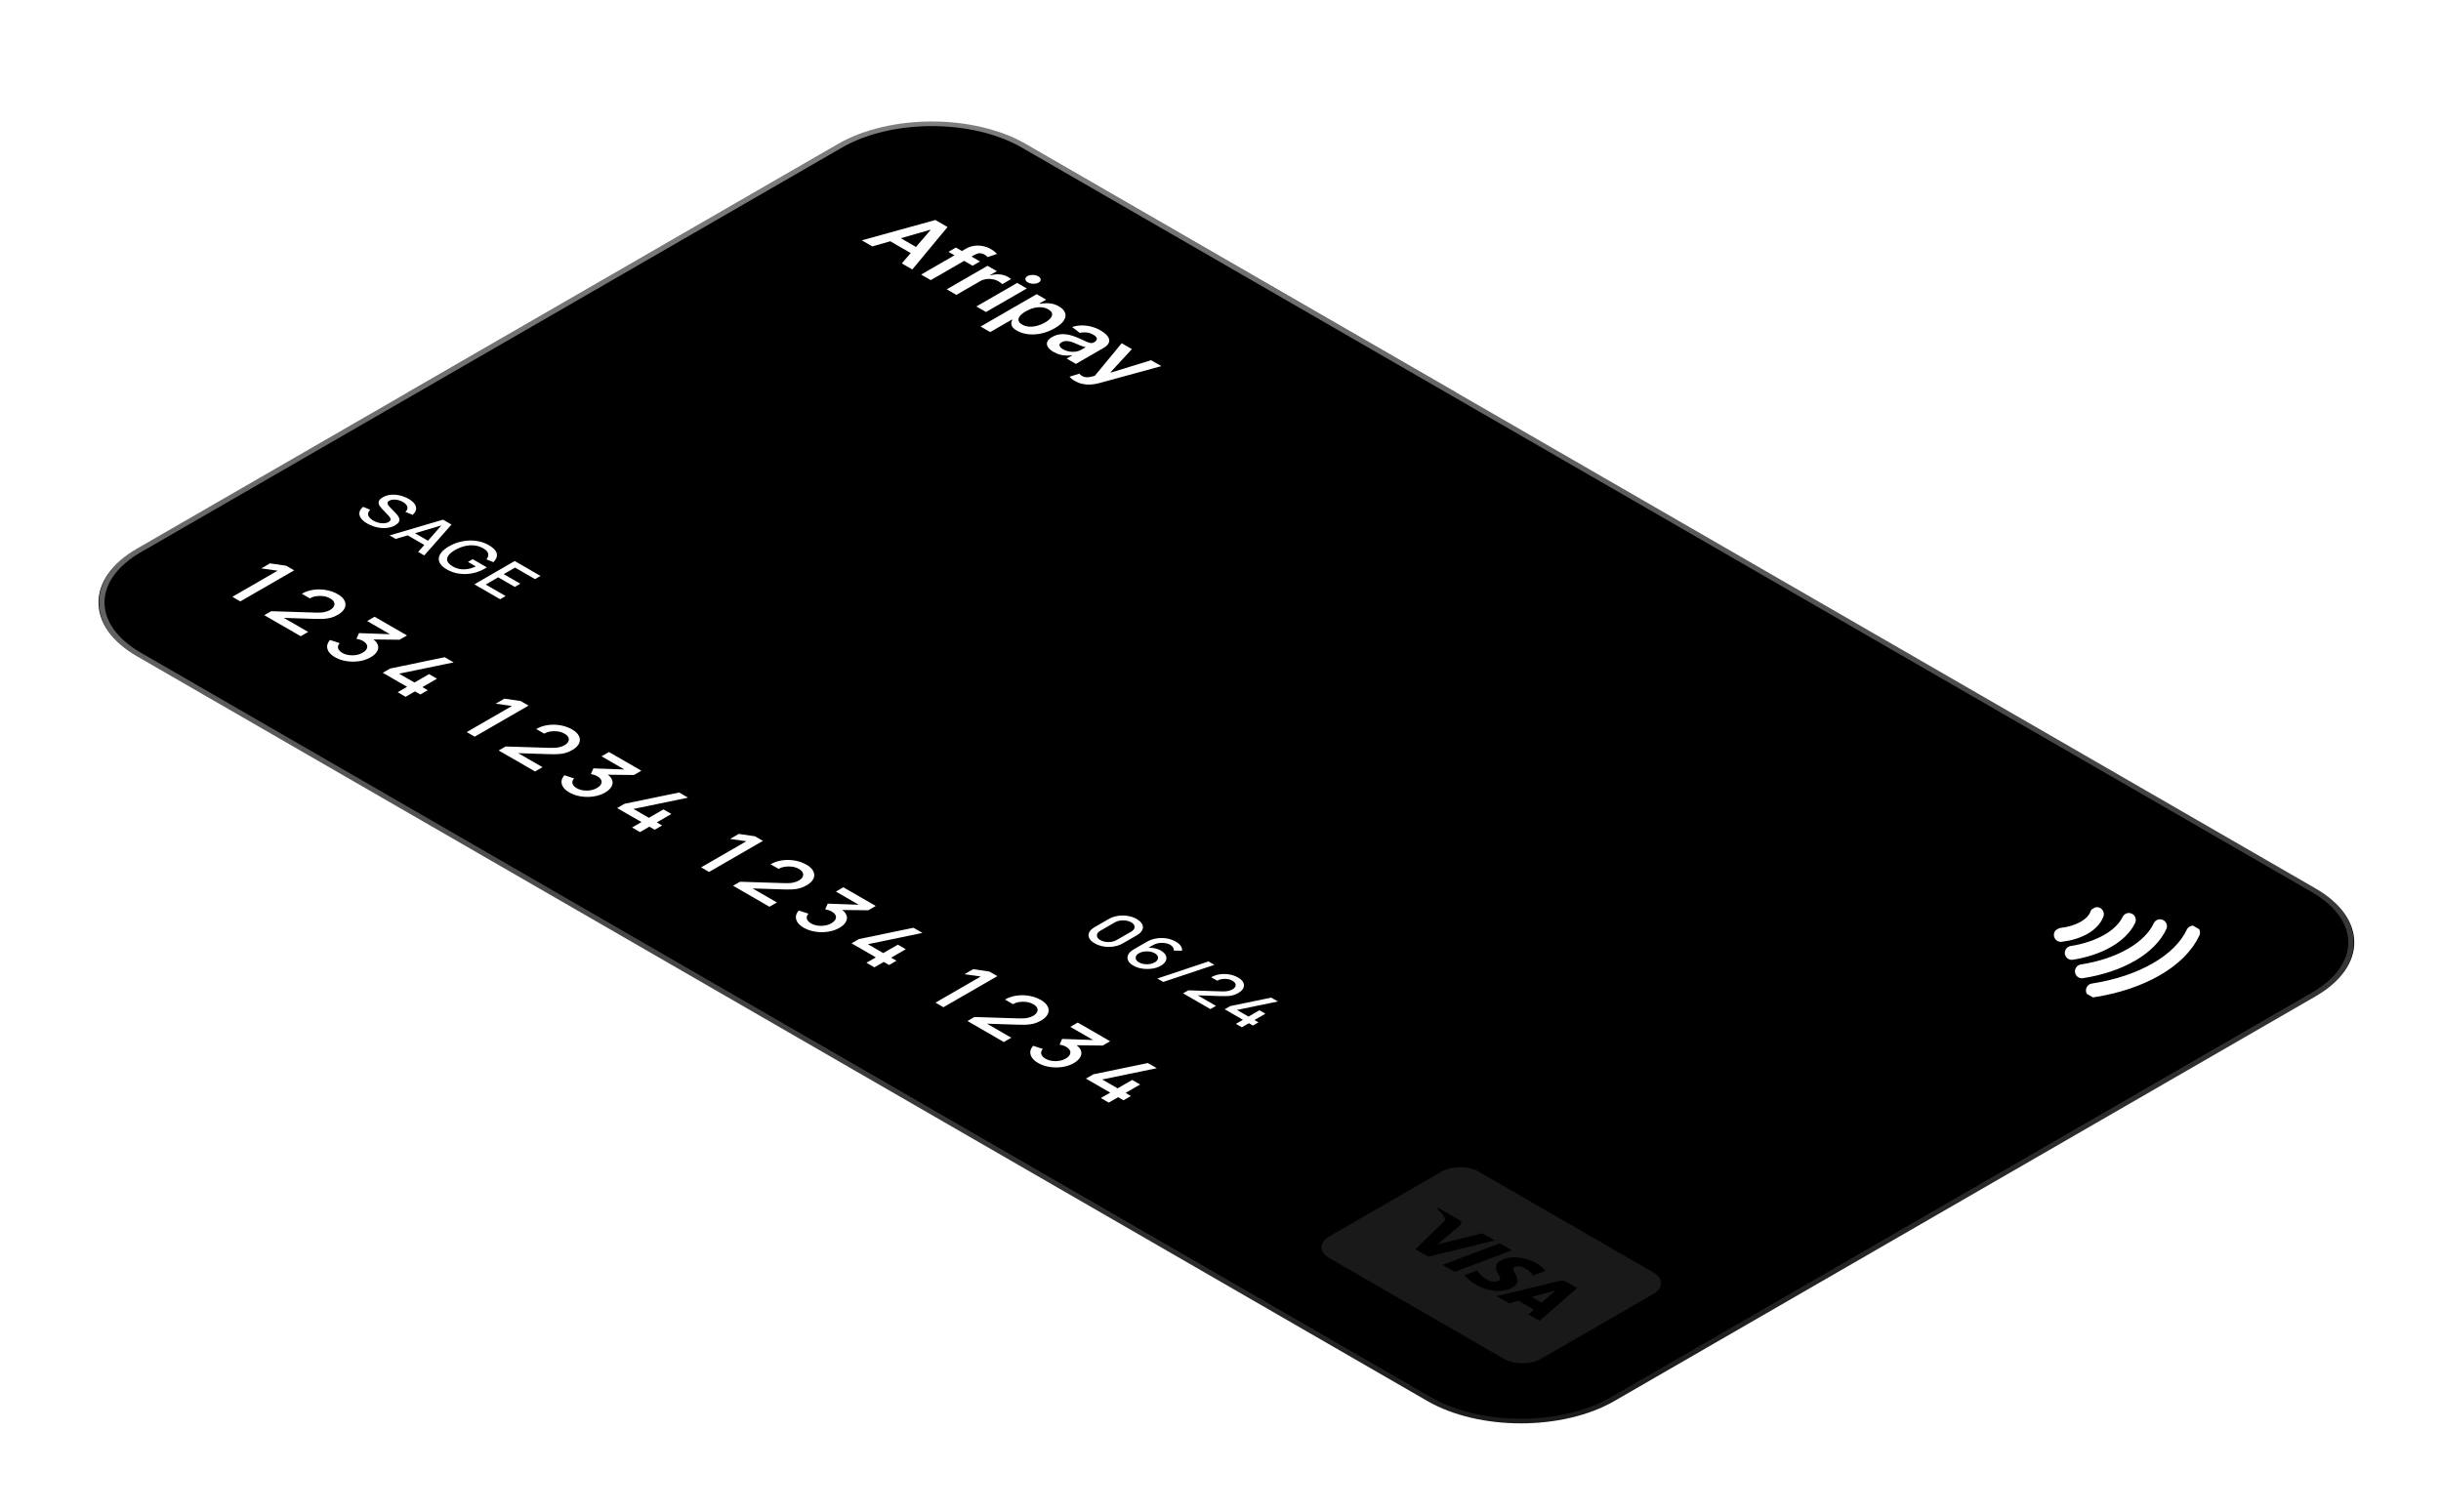 <svg width="647" height="401" viewBox="0 0 647 401" fill="none" xmlns="http://www.w3.org/2000/svg">
<g filter="url(#filter0_bd_12_22061)">
<g clip-path="url(#clip0_12_22061)">
<path d="M210.776 23.83C224.462 15.929 246.651 15.929 260.337 23.83L602.303 221.247C615.988 229.148 615.988 241.957 602.303 249.858L416.452 357.15C402.766 365.051 380.577 365.051 366.891 357.15L24.925 159.733C11.24 151.832 11.24 139.023 24.925 131.122L210.776 23.83Z" fill="url(#paint0_linear_12_22061)" style=""/>
<g filter="url(#filter1_f_12_22061)">
<path opacity="0.3" d="M136.436 43.858C191.179 12.255 279.934 12.255 334.677 43.858L235.557 101.08L136.436 43.858Z" fill="#EE46BC" style="fill:#EE46BC;fill:color(display-p3 0.933 0.275 0.735);fill-opacity:1;"/>
<path opacity="0.3" d="M334.677 43.858C389.42 75.461 389.42 126.699 334.677 158.302L235.556 101.08L334.677 43.858Z" fill="#EF6820" style="fill:#EF6820;fill:color(display-p3 0.939 0.409 0.124);fill-opacity:1;"/>
<path opacity="0.3" d="M136.436 43.858L235.557 101.08L136.436 158.302C81.694 126.699 81.694 75.461 136.436 43.858Z" fill="#2E90FA" style="fill:#2E90FA;fill:color(display-p3 0.18 0.565 0.98);fill-opacity:1;"/>
<path opacity="0.3" d="M235.557 101.08L334.677 158.302C279.934 189.905 191.179 189.905 136.436 158.302L235.557 101.08Z" fill="#17B26A" style="fill:#17B26A;fill:color(display-p3 0.091 0.698 0.414);fill-opacity:1;"/>
</g>
<path d="M370.608 296.351C373.346 294.771 377.783 294.771 380.52 296.351L426.777 323.055C429.514 324.635 429.514 327.197 426.777 328.777L397.041 345.944C394.303 347.524 389.866 347.524 387.129 345.944L340.872 319.24C338.135 317.66 338.135 315.098 340.872 313.518L370.608 296.351Z" fill="white" fill-opacity="0.1" style="fill:white;fill-opacity:0.1;"/>
<path fill-rule="evenodd" clip-rule="evenodd" d="M367.126 318.867L363.724 316.903L371.193 309.645C371.533 309.308 371.683 308.925 371.497 308.596C371.035 307.772 370.379 306.95 369.438 306.183L369.824 305.96L375.306 309.124C376.062 309.561 376.05 310.223 375.471 310.666L369.567 315.604L381.449 312.671L384.757 314.581L367.126 318.867ZM374.121 322.905L370.907 321.05L386.081 315.345L389.295 317.2L374.121 322.905ZM389.982 321.604C390.751 321.269 391.704 321.374 392.366 321.756C393.504 322.3 394.443 323.066 394.908 323.89L398.172 322.66C397.612 321.892 396.766 321.179 395.822 320.634C392.703 318.834 388.698 318.525 386.29 319.916C384.458 320.973 385.103 322.457 385.658 323.447C386.308 324.489 386.395 324.985 385.723 325.264C384.856 325.764 383.525 325.441 382.581 324.896C381.446 324.241 380.6 323.419 380.044 322.541L376.778 323.771C377.431 324.704 378.465 325.525 379.6 326.18C383.002 328.254 386.909 328.507 389.511 327.005C392.788 325.114 388.537 322.438 389.982 321.604ZM396.614 335.89L406.591 327.185L403.85 325.603C403.282 325.275 402.329 325.17 401.562 325.395L385.273 329.343L388.581 331.253L391.072 330.577L395.137 332.924L393.685 334.199L396.614 335.89ZM400.949 327.823L397.171 331.094L394.525 329.566L400.949 327.823Z" fill="#172B85" style="fill:#172B85;fill:color(display-p3 0.09 0.169 0.522);fill-opacity:1;"/>
<path d="M50.142 143.928L62.136 137.004L57.814 136.398L60.124 135.064L64.416 135.688L66.527 136.907L52.254 145.147L50.142 143.928ZM58.605 148.802L60.458 147.743L72.244 148.115C73.189 148.15 73.952 148.102 74.533 147.972C75.121 147.846 75.617 147.667 76.02 147.434C76.529 147.141 76.873 146.812 77.051 146.45C77.236 146.084 77.249 145.718 77.091 145.351C76.932 144.985 76.595 144.653 76.08 144.356C75.551 144.051 74.953 143.85 74.286 143.755C73.631 143.66 72.984 143.663 72.343 143.766C71.702 143.869 71.147 144.06 70.678 144.339L68.556 143.114C69.482 142.58 70.499 142.233 71.609 142.073C72.733 141.912 73.856 141.931 74.979 142.13C76.109 142.324 77.147 142.694 78.092 143.24C78.99 143.759 79.592 144.342 79.896 144.991C80.206 145.636 80.213 146.28 79.916 146.925C79.625 147.574 79.027 148.159 78.122 148.682C77.467 149.059 76.826 149.33 76.199 149.494C75.571 149.658 74.89 149.754 74.157 149.78C73.423 149.807 72.571 149.803 71.599 149.769L62.52 149.471L62.887 148.996L70.232 153.237L68.259 154.375L58.605 148.802ZM77.327 159.931C76.62 159.522 76.088 159.063 75.731 158.552C75.381 158.037 75.225 157.504 75.265 156.955C75.311 156.41 75.569 155.883 76.038 155.376L78.596 156.211C78.173 156.677 78.034 157.142 78.179 157.607C78.331 158.069 78.701 158.466 79.29 158.798C79.818 159.095 80.4 159.29 81.034 159.381C81.668 159.473 82.299 159.467 82.927 159.364C83.562 159.257 84.143 159.051 84.672 158.746C85.465 158.288 85.871 157.768 85.891 157.184C85.917 156.604 85.534 156.085 84.741 155.628C84.516 155.498 84.252 155.383 83.948 155.284C83.651 155.189 83.347 155.113 83.036 155.055L83.7 153.55L93.186 153.888L92.809 154.357L85.871 150.352L87.844 149.213L96.427 154.168L94.455 155.307L86.248 155.216L86.902 154.815C87.801 155.334 88.379 155.9 88.637 156.515C88.901 157.125 88.868 157.731 88.537 158.334C88.22 158.937 87.639 159.482 86.793 159.971C85.881 160.497 84.857 160.841 83.72 161.001C82.59 161.165 81.463 161.155 80.34 160.972C79.223 160.793 78.219 160.446 77.327 159.931ZM93.965 169.227L96.453 167.79L90.01 164.071L91.972 162.938L106.434 159.945L108.803 161.313L94.341 164.306L98.415 166.657L102.281 164.426L104.382 165.639L100.516 167.87L101.934 168.689L99.971 169.822L98.554 169.003L96.066 170.44L93.965 169.227ZM112.267 179.793L124.26 172.869L119.939 172.262L122.248 170.929L126.54 171.553L128.652 172.771L114.378 181.011L112.267 179.793ZM120.729 184.666L122.583 183.608L134.368 183.98C135.313 184.014 136.076 183.966 136.658 183.837C137.246 183.711 137.742 183.532 138.145 183.299C138.654 183.005 138.997 182.677 139.176 182.315C139.361 181.948 139.374 181.582 139.215 181.216C139.057 180.85 138.72 180.518 138.204 180.22C137.676 179.915 137.078 179.715 136.41 179.619C135.756 179.524 135.108 179.528 134.467 179.631C133.826 179.734 133.271 179.925 132.802 180.203L130.681 178.979C131.606 178.444 132.624 178.097 133.734 177.937C134.857 177.777 135.981 177.796 137.104 177.994C138.234 178.189 139.271 178.559 140.216 179.104C141.115 179.623 141.716 180.207 142.02 180.855C142.331 181.5 142.338 182.145 142.04 182.79C141.749 183.438 141.151 184.024 140.246 184.546C139.592 184.924 138.951 185.195 138.323 185.359C137.695 185.523 137.015 185.618 136.281 185.645C135.548 185.672 134.695 185.668 133.724 185.634L124.645 185.336L125.011 184.861L132.356 189.101L130.384 190.24L120.729 184.666ZM139.451 195.795C138.744 195.387 138.212 194.927 137.856 194.416C137.505 193.901 137.35 193.369 137.39 192.82C137.436 192.274 137.694 191.748 138.163 191.24L140.72 192.076C140.297 192.541 140.159 193.007 140.304 193.472C140.456 193.934 140.826 194.33 141.414 194.662C141.943 194.96 142.524 195.154 143.159 195.246C143.793 195.337 144.424 195.332 145.052 195.229C145.686 195.122 146.268 194.916 146.796 194.611C147.589 194.153 147.996 193.632 148.016 193.049C148.042 192.469 147.659 191.95 146.866 191.492C146.641 191.362 146.377 191.248 146.073 191.149C145.775 191.053 145.471 190.977 145.161 190.92L145.825 189.415L155.311 189.753L154.934 190.222L147.996 186.216L149.968 185.077L158.552 190.033L156.58 191.172L148.372 191.08L149.027 190.68C149.925 191.198 150.503 191.765 150.761 192.379C151.025 192.989 150.992 193.596 150.662 194.199C150.345 194.801 149.763 195.347 148.917 195.835C148.006 196.362 146.981 196.705 145.845 196.865C144.715 197.029 143.588 197.02 142.465 196.837C141.348 196.657 140.344 196.31 139.451 195.795ZM156.089 205.091L158.577 203.655L152.134 199.935L154.097 198.802L168.559 195.81L170.928 197.177L156.466 200.17L160.54 202.522L164.405 200.29L166.507 201.503L162.641 203.735L164.058 204.553L162.096 205.686L160.678 204.868L158.191 206.304L156.089 205.091ZM174.391 215.657L186.385 208.733L182.063 208.127L184.373 206.793L188.665 207.417L190.776 208.636L176.503 216.876L174.391 215.657ZM182.854 220.531L184.707 219.472L196.493 219.844C197.438 219.879 198.201 219.831 198.783 219.701C199.371 219.575 199.866 219.396 200.269 219.163C200.778 218.87 201.122 218.542 201.3 218.179C201.485 217.813 201.498 217.447 201.34 217.08C201.181 216.714 200.844 216.382 200.329 216.085C199.8 215.78 199.202 215.579 198.535 215.484C197.881 215.389 197.233 215.392 196.592 215.495C195.951 215.598 195.396 215.789 194.927 216.068L192.806 214.843C193.731 214.309 194.748 213.962 195.859 213.802C196.982 213.641 198.105 213.66 199.229 213.859C200.359 214.053 201.396 214.423 202.341 214.969C203.24 215.488 203.841 216.071 204.145 216.72C204.456 217.365 204.462 218.009 204.165 218.654C203.874 219.303 203.276 219.888 202.371 220.411C201.717 220.788 201.076 221.059 200.448 221.223C199.82 221.387 199.139 221.483 198.406 221.509C197.672 221.536 196.82 221.532 195.849 221.498L186.769 221.2L187.136 220.726L194.481 224.966L192.508 226.104L182.854 220.531ZM201.576 231.66C200.869 231.252 200.337 230.792 199.98 230.281C199.63 229.766 199.475 229.233 199.514 228.684C199.561 228.139 199.818 227.612 200.288 227.105L202.845 227.94C202.422 228.406 202.283 228.871 202.429 229.337C202.58 229.798 202.951 230.195 203.539 230.527C204.067 230.824 204.649 231.019 205.283 231.11C205.918 231.202 206.549 231.196 207.176 231.093C207.811 230.986 208.392 230.78 208.921 230.475C209.714 230.017 210.12 229.497 210.14 228.913C210.167 228.333 209.783 227.814 208.99 227.357C208.766 227.227 208.501 227.112 208.197 227.013C207.9 226.918 207.596 226.842 207.285 226.784L207.95 225.279L217.435 225.617L217.059 226.086L210.12 222.081L212.093 220.942L220.677 225.897L218.704 227.036L210.497 226.945L211.151 226.544C212.05 227.063 212.628 227.629 212.886 228.244C213.15 228.854 213.117 229.46 212.787 230.063C212.469 230.666 211.888 231.211 211.042 231.7C210.13 232.226 209.106 232.57 207.969 232.73C206.839 232.894 205.713 232.884 204.589 232.701C203.473 232.522 202.468 232.175 201.576 231.66ZM218.214 240.956L220.702 239.519L214.259 235.8L216.221 234.667L230.683 231.674L233.052 233.042L218.59 236.035L222.664 238.386L226.53 236.155L228.631 237.368L224.766 239.599L226.183 240.418L224.22 241.551L222.803 240.732L220.315 242.169L218.214 240.956ZM236.516 251.522L248.51 244.598L244.188 243.991L246.498 242.658L250.789 243.282L252.901 244.5L238.627 252.74L236.516 251.522ZM244.978 256.395L246.832 255.337L258.617 255.709C259.562 255.743 260.326 255.695 260.907 255.566C261.495 255.44 261.991 255.261 262.394 255.028C262.903 254.734 263.246 254.406 263.425 254.044C263.61 253.677 263.623 253.311 263.464 252.945C263.306 252.579 262.969 252.247 262.453 251.949C261.925 251.644 261.327 251.444 260.659 251.348C260.005 251.253 259.358 251.257 258.717 251.36C258.076 251.463 257.521 251.654 257.051 251.932L254.93 250.708C255.855 250.174 256.873 249.826 257.983 249.666C259.106 249.506 260.23 249.525 261.353 249.723C262.483 249.918 263.521 250.288 264.466 250.833C265.364 251.352 265.966 251.936 266.27 252.584C266.58 253.229 266.587 253.874 266.289 254.519C265.999 255.167 265.401 255.753 264.495 256.275C263.841 256.653 263.2 256.924 262.572 257.088C261.945 257.252 261.264 257.347 260.531 257.374C259.797 257.401 258.945 257.397 257.973 257.363L248.894 257.065L249.26 256.59L256.605 260.83L254.633 261.969L244.978 256.395ZM263.701 267.524C262.994 267.116 262.462 266.656 262.105 266.145C261.755 265.63 261.599 265.098 261.639 264.549C261.685 264.003 261.943 263.477 262.412 262.969L264.969 263.805C264.546 264.27 264.408 264.736 264.553 265.201C264.705 265.663 265.075 266.059 265.663 266.391C266.192 266.689 266.773 266.883 267.408 266.975C268.042 267.066 268.673 267.061 269.301 266.958C269.935 266.851 270.517 266.645 271.045 266.34C271.838 265.882 272.245 265.361 272.265 264.778C272.291 264.198 271.908 263.679 271.115 263.221C270.89 263.091 270.626 262.977 270.322 262.878C270.025 262.782 269.721 262.706 269.41 262.649L270.074 261.144L279.56 261.482L279.183 261.951L272.245 257.945L274.217 256.807L282.801 261.762L280.829 262.901L272.622 262.809L273.276 262.409C274.174 262.927 274.753 263.494 275.01 264.108C275.275 264.718 275.242 265.325 274.911 265.928C274.594 266.53 274.012 267.076 273.167 267.564C272.255 268.091 271.231 268.434 270.094 268.594C268.964 268.758 267.837 268.749 266.714 268.566C265.597 268.386 264.593 268.039 263.701 267.524ZM280.338 276.82L282.826 275.384L276.383 271.664L278.346 270.531L292.808 267.539L295.177 268.906L280.715 271.899L284.789 274.251L288.655 272.019L290.756 273.232L286.89 275.464L288.308 276.282L286.345 277.415L284.928 276.597L282.44 278.033L280.338 276.82Z" fill="white" style="fill:white;fill-opacity:1;"/>
<path d="M85.897 124.494C85.129 124.05 84.566 123.574 84.21 123.065C83.863 122.556 83.734 122.043 83.823 121.528C83.922 121.013 84.252 120.526 84.812 120.065L86.678 120.859C86.187 121.331 86.019 121.823 86.172 122.335C86.331 122.844 86.757 123.299 87.451 123.7C87.882 123.949 88.345 124.139 88.841 124.271C89.342 124.399 89.827 124.454 90.298 124.434C90.779 124.414 91.198 124.301 91.554 124.095C91.748 123.983 91.884 123.864 91.963 123.739C92.047 123.616 92.085 123.488 92.075 123.357C92.075 123.225 92.03 123.088 91.941 122.945C91.862 122.802 91.753 122.656 91.614 122.507L89.681 120.455C89.493 120.255 89.322 120.039 89.168 119.807C89.019 119.573 88.93 119.33 88.9 119.078C88.881 118.826 88.95 118.571 89.109 118.314C89.272 118.054 89.572 117.797 90.008 117.546C90.667 117.165 91.393 116.941 92.186 116.872C92.989 116.803 93.797 116.869 94.61 117.069C95.428 117.267 96.196 117.573 96.914 117.988C97.628 118.411 98.146 118.859 98.468 119.331C98.795 119.806 98.914 120.287 98.825 120.773C98.746 121.259 98.448 121.734 97.933 122.198L95.985 121.4C96.312 121.125 96.498 120.835 96.543 120.528C96.592 120.219 96.518 119.919 96.32 119.627C96.126 119.332 95.826 119.065 95.42 118.825C95.034 118.59 94.61 118.414 94.149 118.297C93.693 118.182 93.249 118.135 92.818 118.155C92.392 118.178 92.028 118.277 91.725 118.451C91.428 118.623 91.274 118.812 91.264 119.018C91.255 119.224 91.322 119.431 91.465 119.64C91.619 119.849 91.787 120.046 91.971 120.232L93.391 121.696C93.569 121.879 93.755 122.095 93.948 122.344C94.151 122.593 94.295 122.862 94.379 123.151C94.469 123.442 94.436 123.744 94.283 124.056C94.134 124.365 93.799 124.67 93.279 124.97C92.739 125.282 92.154 125.494 91.525 125.605C90.9 125.714 90.258 125.738 89.599 125.678C88.95 125.618 88.308 125.485 87.674 125.279C87.04 125.073 86.447 124.811 85.897 124.494ZM91.808 127.649L105.992 123.477L108.23 124.769L101.004 132.958L99.391 132.026L105.955 124.537L106.356 124.769L93.421 128.58L91.808 127.649ZM96.031 127.297L97.488 126.456L103.078 129.683L101.621 130.524L96.031 127.297ZM106.946 136.646C106.228 136.231 105.69 135.777 105.333 135.285C104.981 134.79 104.823 134.275 104.857 133.74C104.892 133.205 105.13 132.667 105.571 132.126C106.012 131.586 106.671 131.062 107.548 130.556C108.703 129.889 109.905 129.438 111.154 129.204C112.408 128.966 113.632 128.935 114.826 129.109C116.026 129.281 117.114 129.649 118.09 130.212C119.349 130.939 120.06 131.687 120.223 132.457C120.392 133.229 120.097 133.992 119.339 134.744L117.48 133.998C117.902 133.503 118.06 133.005 117.956 132.504C117.852 132.003 117.436 131.54 116.707 131.114C115.954 130.673 115.153 130.405 114.306 130.311C113.463 130.22 112.606 130.28 111.734 130.491C110.866 130.7 110.021 131.039 109.199 131.508C108.376 131.978 107.784 132.463 107.422 132.963C107.065 133.461 106.969 133.955 107.132 134.444C107.301 134.936 107.762 135.402 108.515 135.843C109.115 136.201 109.749 136.438 110.418 136.555C111.097 136.673 111.793 136.674 112.507 136.56C113.221 136.445 113.947 136.218 114.685 135.877L112.604 134.676L113.852 133.955L117.584 136.109C117.505 136.166 117.394 136.239 117.25 136.328C117.111 136.414 117.022 136.468 116.982 136.491C115.991 137.063 114.916 137.464 113.756 137.693C112.596 137.922 111.429 137.955 110.254 137.791C109.085 137.626 107.982 137.244 106.946 136.646ZM114.279 140.621L124.984 134.441L131.823 138.389L130.358 139.235L125.073 136.183L122.069 137.917L126.463 140.454L124.998 141.299L120.605 138.763L117.297 140.673L122.582 143.724L121.118 144.569L114.279 140.621Z" fill="white" style="fill:white;fill-opacity:1;"/>
<path d="M278.712 235.806C277.983 235.385 277.498 234.922 277.255 234.415C277.017 233.906 277.017 233.397 277.255 232.887C277.498 232.381 277.983 231.917 278.712 231.497L282.399 229.368C283.128 228.948 283.931 228.667 284.808 228.527C285.69 228.39 286.57 228.391 287.447 228.531C288.329 228.669 289.134 228.948 289.863 229.368C290.591 229.789 291.075 230.254 291.313 230.763C291.555 231.269 291.555 231.776 291.313 232.282C291.075 232.791 290.591 233.256 289.863 233.677L286.176 235.806C285.447 236.226 284.642 236.505 283.76 236.642C282.882 236.783 282.003 236.784 281.12 236.647C280.243 236.507 279.44 236.226 278.712 235.806ZM280.199 234.947C280.595 235.176 281.049 235.329 281.559 235.406C282.079 235.484 282.597 235.485 283.113 235.411C283.633 235.334 284.094 235.179 284.496 234.947L288.391 232.698C288.787 232.47 289.05 232.206 289.179 231.909C289.313 231.608 289.31 231.309 289.172 231.012C289.043 230.714 288.78 230.451 288.384 230.222C287.987 229.993 287.529 229.84 287.008 229.763C286.498 229.686 285.982 229.686 285.462 229.763C284.947 229.837 284.491 229.989 284.094 230.218L280.199 232.467C279.797 232.698 279.53 232.965 279.396 233.265C279.267 233.562 279.267 233.86 279.396 234.158C279.535 234.455 279.802 234.718 280.199 234.947ZM288.943 241.712C288.249 241.311 287.788 240.856 287.56 240.347C287.337 239.835 287.349 239.318 287.597 238.798C287.85 238.28 288.343 237.809 289.076 237.386L292.489 235.416C293.267 234.967 294.112 234.665 295.024 234.51C295.941 234.359 296.85 234.354 297.752 234.498C298.659 234.643 299.489 234.934 300.242 235.369C300.807 235.695 301.231 236.063 301.514 236.472C301.796 236.881 301.908 237.311 301.848 237.763L299.648 237.721C299.707 237.452 299.66 237.184 299.506 236.918C299.363 236.652 299.117 236.419 298.77 236.218C298.324 235.961 297.826 235.796 297.276 235.725C296.731 235.651 296.191 235.656 295.656 235.742C295.125 235.831 294.664 235.988 294.273 236.214L292.31 237.347L292.347 236.974C293.056 236.919 293.755 236.957 294.444 237.085C295.133 237.214 295.737 237.429 296.258 237.729C296.922 238.113 297.358 238.545 297.566 239.025C297.784 239.506 297.777 239.985 297.544 240.463C297.316 240.944 296.87 241.376 296.206 241.759C295.537 242.145 294.761 242.398 293.879 242.519C293.007 242.639 292.129 242.63 291.247 242.493C290.375 242.356 289.607 242.095 288.943 241.712ZM290.437 240.849C290.823 241.072 291.269 241.221 291.775 241.296C292.28 241.37 292.786 241.37 293.292 241.296C293.797 241.221 294.243 241.072 294.63 240.849C295.016 240.626 295.274 240.369 295.403 240.077C295.537 239.788 295.539 239.497 295.41 239.205C295.281 238.914 295.024 238.656 294.637 238.433C294.251 238.21 293.802 238.06 293.292 237.982C292.786 237.908 292.28 237.908 291.775 237.982C291.269 238.057 290.823 238.206 290.437 238.429C290.055 238.649 289.8 238.905 289.671 239.197C289.542 239.489 289.54 239.782 289.664 240.077C289.793 240.369 290.05 240.626 290.437 240.849ZM308.875 240.601L310.443 241.507L296.884 246.039L295.315 245.133L308.875 240.601ZM302.132 249.06L303.522 248.266L312.361 248.545C313.069 248.57 313.642 248.535 314.078 248.437C314.519 248.343 314.891 248.209 315.193 248.034C315.575 247.814 315.832 247.568 315.966 247.296C316.105 247.021 316.115 246.746 315.996 246.472C315.877 246.197 315.624 245.948 315.238 245.725C314.841 245.496 314.393 245.346 313.892 245.274C313.402 245.203 312.916 245.206 312.435 245.283C311.954 245.36 311.538 245.503 311.186 245.712L309.595 244.794C310.289 244.393 311.052 244.133 311.885 244.013C312.728 243.893 313.57 243.907 314.413 244.056C315.26 244.202 316.038 244.479 316.747 244.888C317.421 245.277 317.872 245.715 318.1 246.201C318.333 246.685 318.338 247.169 318.115 247.652C317.897 248.138 317.448 248.578 316.769 248.97C316.278 249.253 315.798 249.456 315.327 249.579C314.856 249.702 314.346 249.774 313.796 249.794C313.245 249.814 312.606 249.811 311.878 249.785L305.068 249.562L305.343 249.206L310.852 252.386L309.372 253.24L302.132 249.06ZM316.136 257.153L318.001 256.076L313.169 253.286L314.641 252.436L325.488 250.192L327.264 251.217L316.418 253.462L319.473 255.226L322.373 253.552L323.949 254.462L321.049 256.136L322.112 256.749L320.641 257.599L319.577 256.985L317.712 258.063L316.136 257.153Z" fill="white" style="fill:white;fill-opacity:1;"/>
<path d="M219.777 51.025L216.989 49.415L236.483 44.022L239.707 45.884L230.372 57.141L227.584 55.532L235.194 46.693L235.082 46.627L219.777 51.025ZM225.522 47.814L233.125 52.203L231.027 53.414L223.424 49.025L225.522 47.814ZM248.313 55.014L246.342 56.152L239.95 52.462L241.921 51.324L248.313 55.014ZM232.706 58.489L244.54 51.657C245.267 51.237 246.023 50.974 246.807 50.868C247.595 50.765 248.365 50.792 249.116 50.95C249.867 51.107 250.554 51.365 251.178 51.726C251.619 51.981 251.976 52.227 252.248 52.465C252.521 52.704 252.711 52.887 252.819 53.014L250.341 53.859C250.265 53.778 250.162 53.681 250.031 53.567C249.904 53.45 249.74 53.334 249.538 53.217C249.064 52.944 248.613 52.816 248.186 52.835C247.769 52.854 247.349 52.986 246.926 53.23L235.261 59.964L232.706 58.489ZM239.496 62.408L250.309 56.166L252.78 57.592L250.978 58.633L251.09 58.698C251.912 58.451 252.731 58.369 253.547 58.45C254.373 58.531 255.096 58.751 255.715 59.108C255.856 59.19 256.006 59.284 256.166 59.393C256.335 59.501 256.466 59.596 256.56 59.677L254.216 61.031C254.146 60.947 254.007 60.829 253.801 60.677C253.603 60.525 253.397 60.387 253.181 60.263C252.716 59.994 252.198 59.811 251.625 59.714C251.062 59.616 250.499 59.608 249.936 59.689C249.373 59.771 248.861 59.944 248.401 60.21L242.044 63.88L239.496 62.408ZM247.356 66.946L258.169 60.703L260.717 62.175L249.904 68.417L247.356 66.946ZM260.985 60.557C260.581 60.324 260.368 60.046 260.344 59.724C260.325 59.399 260.506 59.127 260.886 58.907C261.271 58.685 261.743 58.581 262.301 58.594C262.864 58.605 263.348 58.727 263.751 58.96C264.16 59.196 264.371 59.475 264.385 59.797C264.408 60.12 264.228 60.392 263.843 60.614C263.463 60.834 262.991 60.938 262.428 60.927C261.874 60.916 261.393 60.793 260.985 60.557ZM248.47 72.271L263.338 63.688L265.844 65.134L264.056 66.167L264.204 66.252C264.598 66.176 265.063 66.122 265.598 66.089C266.137 66.054 266.717 66.093 267.336 66.207C267.961 66.318 268.589 66.557 269.223 66.922C270.058 67.405 270.598 67.963 270.842 68.597C271.096 69.231 271.004 69.901 270.568 70.609C270.141 71.316 269.326 72.016 268.125 72.71C266.937 73.395 265.734 73.865 264.513 74.12C263.293 74.375 262.129 74.434 261.022 74.299C259.914 74.163 258.936 73.85 258.086 73.36C257.467 73.002 257.056 72.646 256.854 72.291C256.652 71.936 256.573 71.603 256.615 71.291C256.666 70.98 256.756 70.709 256.882 70.479L256.777 70.418L251.018 73.742L248.47 72.271ZM260.43 68.251C259.731 68.655 259.217 69.066 258.889 69.483C258.565 69.903 258.443 70.306 258.523 70.694C258.612 71.081 258.926 71.431 259.466 71.743C260.029 72.068 260.651 72.253 261.331 72.299C262.017 72.343 262.718 72.268 263.436 72.076C264.164 71.883 264.865 71.592 265.541 71.202C266.212 70.814 266.712 70.415 267.041 70.003C267.369 69.591 267.491 69.19 267.407 68.8C267.322 68.41 266.996 68.051 266.428 67.723C265.884 67.409 265.278 67.225 264.612 67.17C263.946 67.116 263.256 67.181 262.542 67.365C261.834 67.552 261.13 67.848 260.43 68.251ZM267.808 79.005C267.123 78.609 266.628 78.183 266.323 77.725C266.027 77.267 265.961 76.806 266.126 76.343C266.295 75.882 266.733 75.448 267.442 75.038C268.052 74.686 268.669 74.46 269.293 74.36C269.918 74.26 270.544 74.253 271.173 74.34C271.802 74.426 272.421 74.575 273.032 74.787C273.651 74.998 274.252 75.239 274.834 75.51C275.533 75.838 276.106 76.101 276.552 76.298C277.002 76.493 277.373 76.61 277.664 76.648C277.964 76.686 278.236 76.634 278.48 76.493L278.523 76.469C279.053 76.163 279.306 75.835 279.283 75.486C279.259 75.136 278.952 74.791 278.361 74.449C277.737 74.089 277.105 73.882 276.467 73.827C275.833 73.776 275.268 73.821 274.77 73.962L272.729 72.393C273.574 72.122 274.433 71.984 275.305 71.978C276.183 71.97 277.044 72.082 277.889 72.316C278.739 72.546 279.541 72.879 280.297 73.315C280.818 73.616 281.275 73.951 281.669 74.319C282.064 74.688 282.334 75.076 282.479 75.486C282.629 75.892 282.594 76.308 282.373 76.733C282.158 77.161 281.691 77.583 280.973 77.997L273.736 82.175L271.286 80.761L272.771 79.903L272.687 79.854C272.231 79.938 271.732 79.975 271.187 79.964C270.652 79.953 270.094 79.872 269.512 79.72C268.939 79.569 268.371 79.33 267.808 79.005ZM270.342 78.306C270.854 78.601 271.398 78.799 271.976 78.899C272.558 78.997 273.118 79.006 273.658 78.928C274.203 78.852 274.674 78.699 275.073 78.469L276.347 77.733C276.202 77.725 276.005 77.681 275.756 77.603C275.512 77.527 275.251 77.434 274.975 77.323C274.698 77.211 274.428 77.099 274.165 76.985C273.902 76.871 273.675 76.772 273.482 76.689C273.05 76.499 272.626 76.351 272.208 76.246C271.79 76.14 271.389 76.098 271.004 76.12C270.624 76.138 270.27 76.243 269.941 76.433C269.472 76.703 269.289 77.007 269.392 77.343C269.495 77.679 269.812 78 270.342 78.306ZM273.44 86.686C273.093 86.486 272.799 86.284 272.56 86.081C272.321 85.883 272.149 85.713 272.046 85.573L274.623 84.768C274.885 85.044 275.165 85.265 275.46 85.43C275.756 85.596 276.103 85.69 276.502 85.715C276.901 85.745 277.382 85.686 277.945 85.54L278.748 85.329L285.865 76.693L288.568 78.253L282.894 84.406L283.007 84.471L293.672 81.2L296.383 82.764L279.931 87.263C279.156 87.477 278.398 87.606 277.657 87.649C276.911 87.695 276.188 87.641 275.488 87.487C274.789 87.338 274.106 87.071 273.44 86.686Z" fill="white" style="fill:white;fill-opacity:1;"/>
<g clip-path="url(#clip1_12_22061)">
<path d="M569.838 232.955C568.132 236.631 564.78 239.982 560.12 242.672C555.459 245.363 549.654 247.298 543.287 248.283M561.076 231.269C559.745 234.136 557.131 236.75 553.496 238.849C549.861 240.947 545.333 242.457 540.367 243.225M552.819 229.599C551.833 231.685 549.915 233.591 547.258 235.125C544.602 236.659 541.3 237.766 537.685 238.335M544.349 228.051C543.863 229.425 542.709 230.671 541.02 231.646C539.33 232.622 537.172 233.288 534.791 233.568" stroke="white" style="stroke:white;stroke-opacity:1;" stroke-width="3.679" stroke-linecap="round"/>
</g>
</g>
<path d="M211.396 24.188C224.74 16.484 246.374 16.484 259.717 24.188L601.683 221.605C615.027 229.308 615.027 241.797 601.683 249.5L415.832 356.792C402.489 364.495 380.854 364.495 367.511 356.792L25.545 159.375C12.201 151.672 12.201 139.183 25.545 131.479L211.396 24.188Z" stroke="url(#paint1_linear_12_22061)" stroke-opacity="0.5" style="" stroke-width="1.431"/>
</g>
<defs>
<filter id="filter0_bd_12_22061" x="-17.023" y="-7.643" width="678.441" height="416.296" filterUnits="userSpaceOnUse" color-interpolation-filters="sRGB">
<feFlood flood-opacity="0" result="BackgroundImageFix"/>
<feGaussianBlur in="BackgroundImageFix" stdDeviation="8.584"/>
<feComposite in2="SourceAlpha" operator="in" result="effect1_backgroundBlur_12_22061"/>
<feColorMatrix in="SourceAlpha" type="matrix" values="0 0 0 0 0 0 0 0 0 0 0 0 0 0 0 0 0 0 127 0" result="hardAlpha"/>
<feOffset dx="11.445" dy="14.306"/>
<feGaussianBlur stdDeviation="11.445"/>
<feColorMatrix type="matrix" values="0 0 0 0 0 0 0 0 0 0 0 0 0 0 0 0 0 0 0.05 0"/>
<feBlend mode="normal" in2="effect1_backgroundBlur_12_22061" result="effect2_dropShadow_12_22061"/>
<feBlend mode="normal" in="SourceGraphic" in2="effect2_dropShadow_12_22061" result="shape"/>
</filter>
<filter id="filter1_f_12_22061" x="-145.808" y="-196.488" width="762.729" height="595.136" filterUnits="userSpaceOnUse" color-interpolation-filters="sRGB">
<feFlood flood-opacity="0" result="BackgroundImageFix"/>
<feBlend mode="normal" in="SourceGraphic" in2="BackgroundImageFix" result="shape"/>
<feGaussianBlur stdDeviation="91.562" result="effect1_foregroundBlur_12_22061"/>
</filter>
<linearGradient id="paint0_linear_12_22061" x1="0.141" y1="145.423" x2="495.957" y2="-68.443" gradientUnits="userSpaceOnUse">
<stop stop-color="#39A0FF" style="stop-color:#39A0FF;stop-color:color(display-p3 0.224 0.627 1);stop-opacity:1;"/>
<stop offset="1" stop-color="#8FFF85" style="stop-color:#8FFF85;stop-color:color(display-p3 0.561 1 0.522);stop-opacity:1;"/>
</linearGradient>
<linearGradient id="paint1_linear_12_22061" x1="225.616" y1="15.263" x2="274.865" y2="386.933" gradientUnits="userSpaceOnUse">
<stop stop-color="white" style="stop-color:white;stop-opacity:1;"/>
<stop offset="1" stop-color="white" stop-opacity="0.2" style="stop-color:white;stop-opacity:0.2;"/>
</linearGradient>
<clipPath id="clip0_12_22061">
<path d="M210.776 23.83C224.462 15.929 246.651 15.929 260.337 23.83L602.303 221.247C615.988 229.148 615.988 241.957 602.303 249.858L416.452 357.15C402.766 365.051 380.577 365.051 366.891 357.15L24.925 159.733C11.24 151.832 11.24 139.023 24.925 131.122L210.776 23.83Z" fill="white" style="fill:white;fill-opacity:1;"/>
</clipPath>
<clipPath id="clip1_12_22061">
<rect width="28.613" height="34.336" fill="white" style="fill:white;fill-opacity:1;" transform="matrix(0.866 0.5 -0.866 0.5 552.668 221.204)"/>
</clipPath>
</defs>
</svg>
